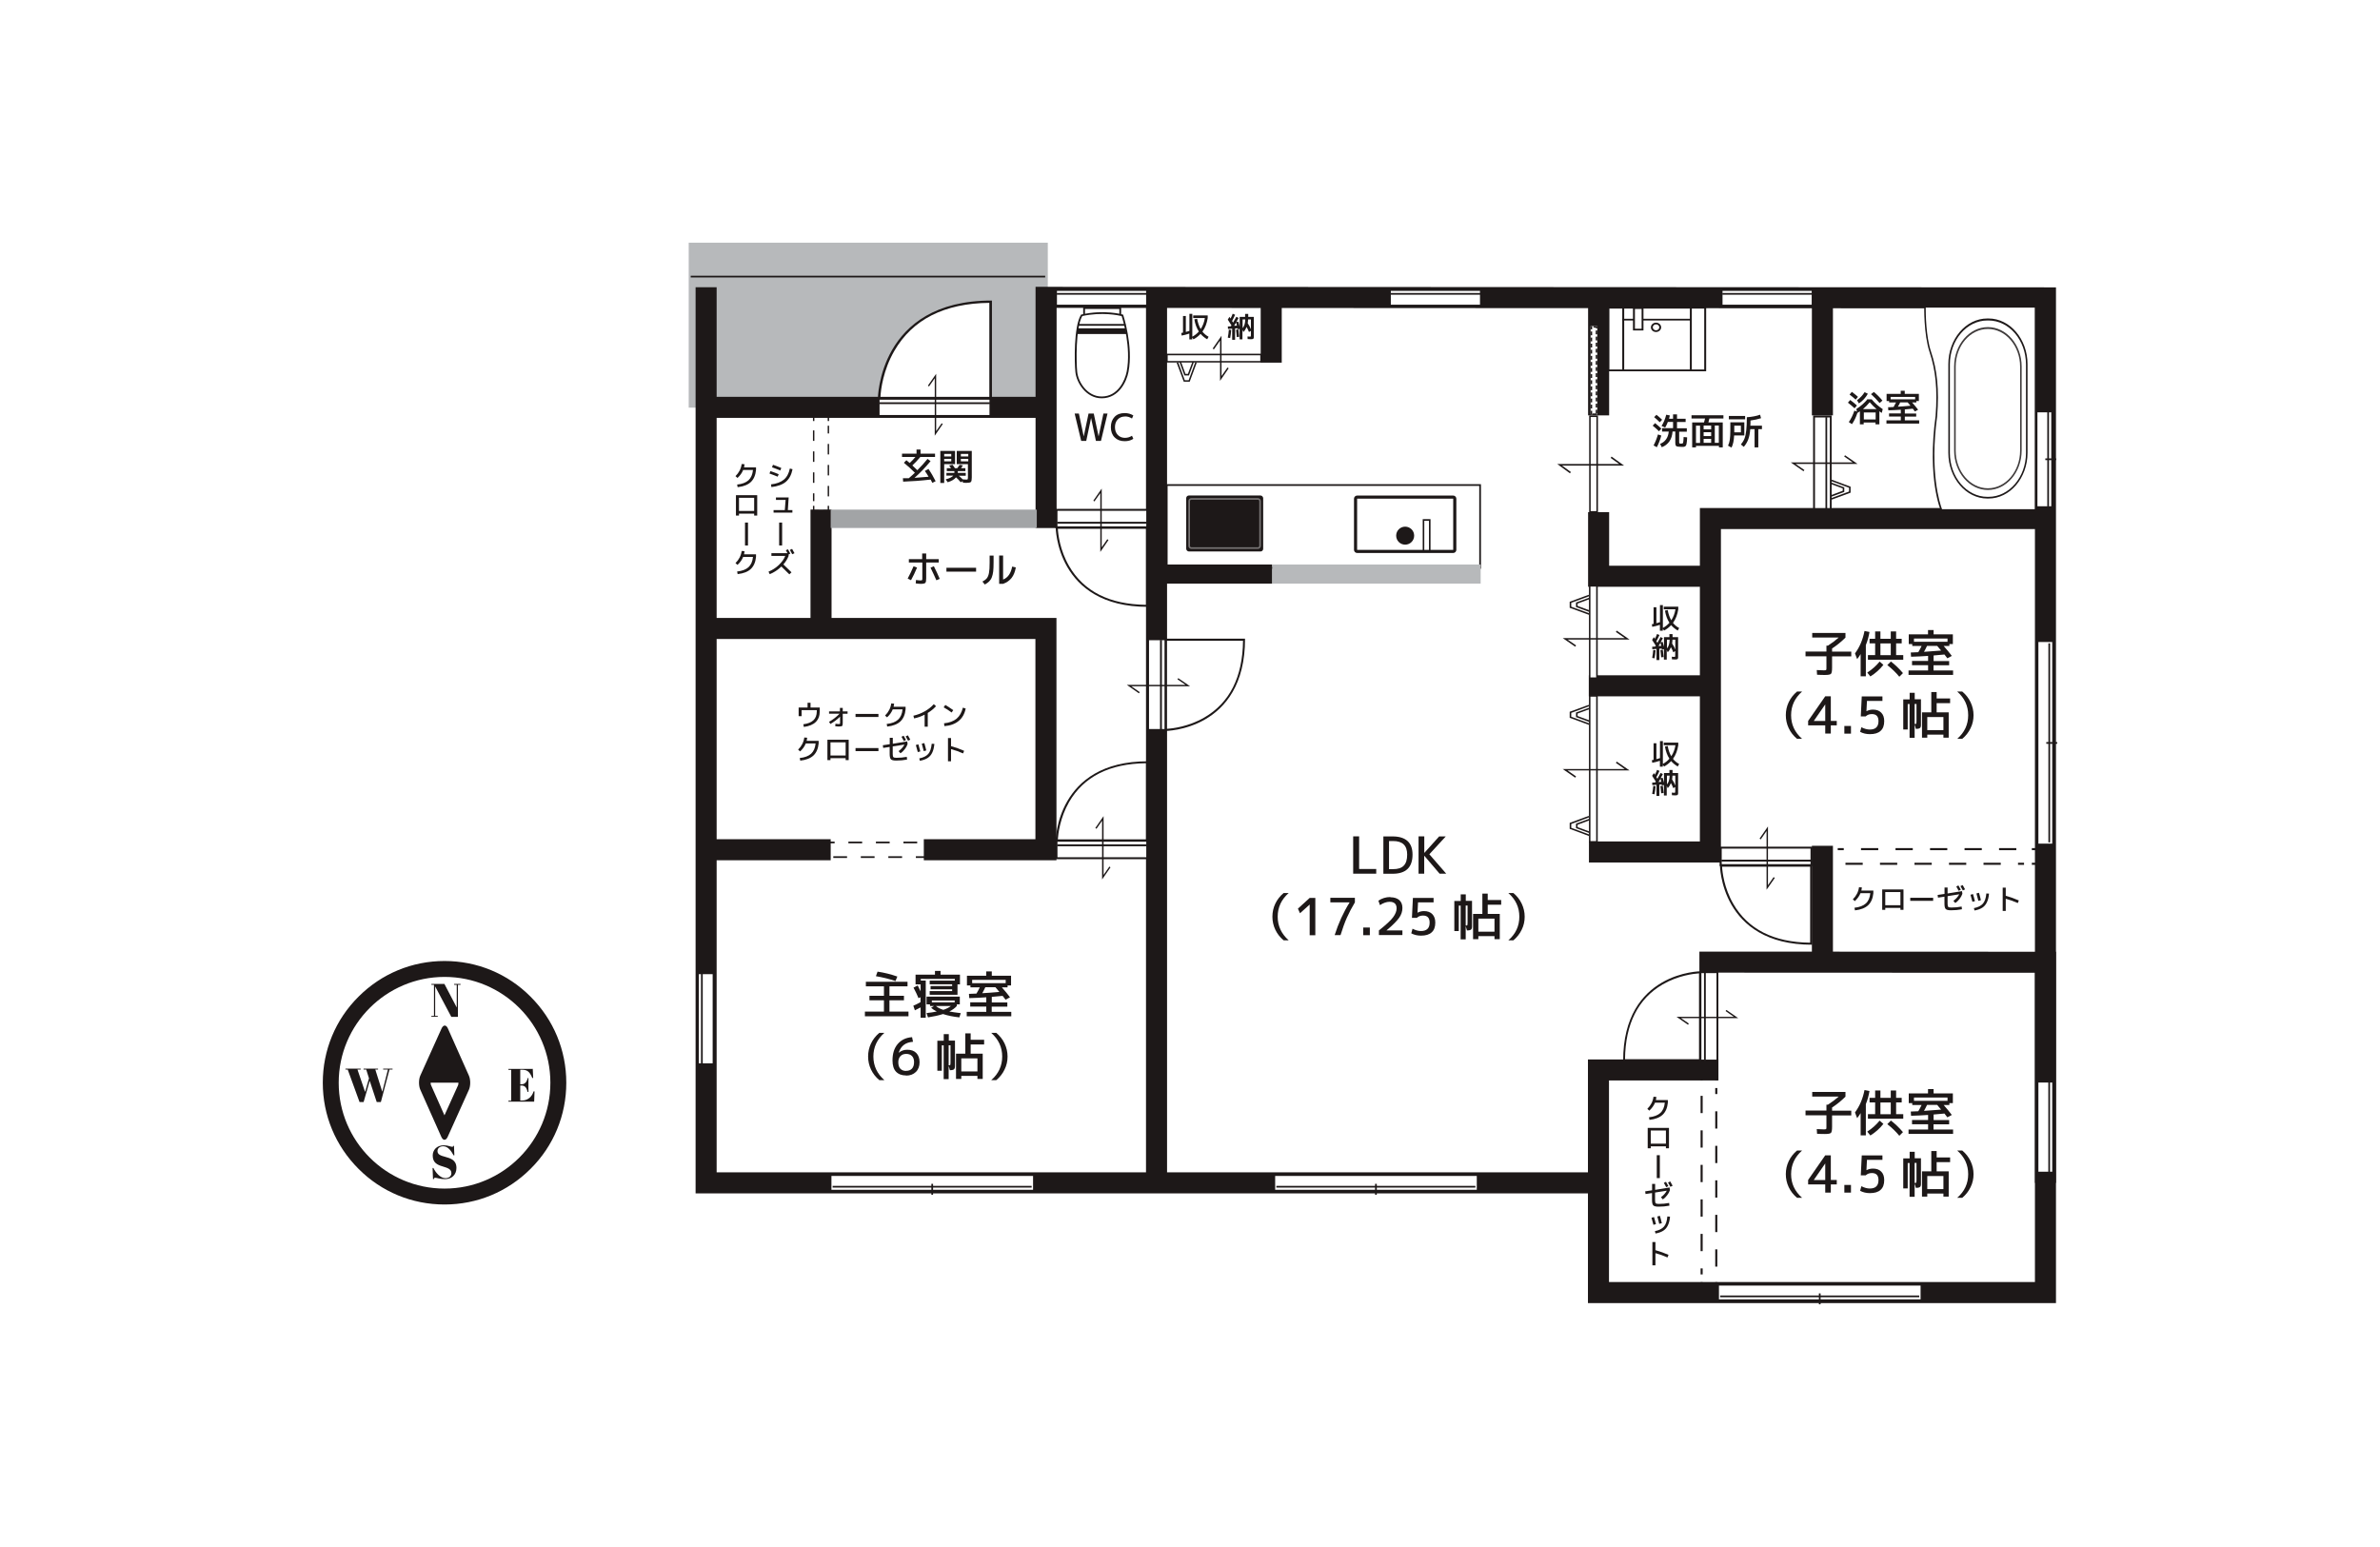 <?xml version="1.0" encoding="UTF-8"?>
<svg id="_レイヤー_2" data-name="レイヤー 2" xmlns="http://www.w3.org/2000/svg" viewBox="0 0 320 208">
  <defs>
    <style>
      .cls-1, .cls-2, .cls-3, .cls-4, .cls-5, .cls-6, .cls-7 {
        fill: none;
        stroke: #1d1818;
        stroke-miterlimit: 10;
      }

      .cls-1, .cls-6 {
        stroke-width: .28px;
      }

      .cls-2, .cls-7 {
        stroke-width: .19px;
      }

      .cls-8, .cls-9 {
        fill: #fff;
      }

      .cls-10 {
        fill: #b7b9bb;
      }

      .cls-11, .cls-12 {
        fill: #1d1818;
      }

      .cls-13 {
        fill: #a2a4a6;
      }

      .cls-12 {
        opacity: .85;
      }

      .cls-12, .cls-9 {
        isolation: isolate;
      }

      .cls-9 {
        opacity: .4;
      }

      .cls-3 {
        stroke-dasharray: 0 0 0 0 0 0 1.85 1.85;
      }

      .cls-3, .cls-5 {
        stroke-width: .23px;
      }

      .cls-4 {
        stroke-width: 2.83px;
      }

      .cls-6 {
        stroke-dasharray: 0 0 0 0 0 0 2.32 2.32;
      }

      .cls-7 {
        stroke-dasharray: 0 0 0 0 0 0 1.41 1.41;
      }
    </style>
  </defs>
  <g id="_レイヤー_1-2" data-name="レイヤー 1">
    <g>
      <rect id="_長方形_17" data-name="長方形 17" class="cls-8" width="320" height="208"/>
      <g>
        <rect class="cls-10" x="92.6" y="32.63" width="48.28" height="22.18"/>
        <polyline class="cls-4" points="275.02 159.04 275.02 40.05 140.65 39.98 140.65 71"/>
        <polyline class="cls-4" points="94.94 38.62 94.94 159.04 215.08 159.04"/>
        <polyline class="cls-4" points="228.49 129.36 275.02 129.38 275.02 173.79 214.92 173.79 214.92 143.86 231.05 143.86"/>
        <line class="cls-4" x1="94.94" y1="54.77" x2="140.22" y2="54.77"/>
        <line class="cls-4" x1="155.5" y1="39.77" x2="155.5" y2="159.67"/>
        <line class="cls-4" x1="111.69" y1="114.25" x2="94.75" y2="114.25"/>
        <polyline class="cls-4" points="94.75 84.5 140.63 84.5 140.63 114.25 124.21 114.25"/>
        <line class="cls-4" x1="110.39" y1="84.44" x2="110.39" y2="68.51"/>
        <polyline class="cls-4" points="274.48 69.72 229.97 69.72 229.97 114.55 213.64 114.55"/>
        <line class="cls-4" x1="229.97" y1="92.21" x2="213.62" y2="92.21"/>
        <polyline class="cls-4" points="229.97 77.48 214.94 77.48 214.94 68.86"/>
        <line class="cls-4" x1="214.94" y1="55.85" x2="214.94" y2="40.78"/>
        <line class="cls-4" x1="170.92" y1="48.76" x2="170.92" y2="40.78"/>
        <line class="cls-4" x1="245.03" y1="55.85" x2="245.03" y2="40.78"/>
        <line class="cls-4" x1="245.03" y1="128.79" x2="245.03" y2="113.72"/>
        <g>
          <g>
            <g>
              <rect class="cls-8" x="231.36" y="113.98" width="12.21" height="2.34"/>
              <path class="cls-11" d="m231.49,116.19v-2.09h11.94v2.09h-11.94m-.28.25h12.49v-2.6h-12.49v2.6h0Z"/>
            </g>
            <rect class="cls-11" x="231.45" y="115.59" width="12.04" height=".25"/>
            <g>
              <path class="cls-8" d="m243.52,116.39h-12.13c.06,1.22.88,10.44,12.13,10.48v-10.48Z"/>
              <path class="cls-11" d="m231.54,116.53h11.84v10.22c-4.89-.05-8.36-1.81-10.33-5.22-1.23-2.12-1.47-4.28-1.51-5m-.29-.25s.02,10.76,12.41,10.74v-10.75h-12.41Z"/>
            </g>
          </g>
          <polygon class="cls-11" points="236.58 112.75 237.71 111.12 237.71 119.02 238.47 117.93 238.63 118.04 237.52 119.63 237.52 111.73 236.74 112.86 236.58 112.75"/>
        </g>
        <g>
          <g>
            <g>
              <rect class="cls-8" x="142.05" y="113.04" width="12.21" height="2.34"/>
              <path class="cls-11" d="m142.18,113.17h11.94v2.09h-11.94v-2.09m-.28-.25v2.6h12.49v-2.6h-12.49Z"/>
            </g>
            <rect class="cls-11" x="142.14" y="113.53" width="12.04" height=".25"/>
            <g>
              <path class="cls-8" d="m154.22,112.97h-12.13c.06-1.22.88-10.44,12.13-10.48v10.48Z"/>
              <path class="cls-11" d="m142.23,112.84c.05-.73.29-2.87,1.51-5,1.97-3.41,5.45-5.17,10.33-5.22v10.23h-11.84m-.29.25h12.41v-10.74c-12.38-.03-12.41,10.74-12.41,10.74h0Z"/>
            </g>
          </g>
          <polygon class="cls-11" points="149.31 116.62 148.18 118.25 148.18 110.34 147.43 111.43 147.27 111.33 148.38 109.73 148.38 117.64 149.16 116.51 149.31 116.62"/>
        </g>
        <g>
          <g>
            <g>
              <rect class="cls-8" x="142.05" y="68.56" width="12.21" height="2.34"/>
              <path class="cls-11" d="m142.18,70.77v-2.09h11.94v2.09h-11.94m-.28.25h12.49v-2.6h-12.49v2.6h0Z"/>
            </g>
            <rect class="cls-11" x="142.14" y="70.16" width="12.04" height=".25"/>
            <g>
              <path class="cls-8" d="m154.22,70.96h-12.13c.06,1.22.88,10.44,12.13,10.48v-10.48Z"/>
              <path class="cls-11" d="m142.23,71.1h11.84v10.22c-4.89-.05-8.36-1.81-10.33-5.22-1.23-2.12-1.47-4.28-1.51-5m-.29-.25s.02,10.76,12.41,10.74v-10.75h-12.41Z"/>
            </g>
          </g>
          <polygon class="cls-11" points="147 67.32 148.13 65.69 148.13 73.59 148.88 72.5 149.04 72.61 147.94 74.21 147.94 66.3 147.15 67.42 147 67.32"/>
        </g>
        <g>
          <g>
            <g>
              <rect class="cls-8" x="154.36" y="85.95" width="2.34" height="12.21"/>
              <path class="cls-11" d="m156.58,98.02h-2.09v-11.94h2.09v11.94m.25.28v-12.49h-2.6v12.49h2.6Z"/>
            </g>
            <rect class="cls-11" x="155.97" y="86.04" width=".25" height="12.04"/>
            <g>
              <path class="cls-8" d="m156.77,86v12.13c1.22-.06,10.44-.88,10.48-12.13h-10.48Z"/>
              <path class="cls-11" d="m156.91,97.99v-11.84h10.22c-.05,4.89-1.81,8.36-5.22,10.33-2.12,1.23-4.27,1.47-5,1.51m-.25.29s10.76-.02,10.74-12.41h-10.75v12.41h0Z"/>
            </g>
          </g>
          <polygon class="cls-11" points="153.13 93.22 151.5 92.08 159.4 92.08 158.31 91.33 158.42 91.18 160.01 92.27 152.11 92.27 153.24 93.06 153.13 93.22"/>
        </g>
        <g>
          <g>
            <g>
              <rect class="cls-8" x="228.63" y="130.7" width="2.28" height="11.89"/>
              <path class="cls-11" d="m228.76,130.84h2.03v11.63h-2.03v-11.63m-.25-.27v12.16h2.53v-12.16h-2.53Z"/>
            </g>
            <rect class="cls-11" x="229.11" y="130.78" width=".24" height="11.73"/>
            <g>
              <path class="cls-8" d="m228.57,142.55v-11.81c-1.18.05-10.16.86-10.21,11.81h10.21Z"/>
              <path class="cls-11" d="m228.44,130.87v11.54h-9.95c.05-4.75,1.76-8.14,5.08-10.06,2.07-1.2,4.16-1.43,4.87-1.48m.25-.28s-10.48.02-10.45,12.08h10.46v-12.08h0Z"/>
            </g>
          </g>
          <polygon class="cls-11" points="232.12 135.79 233.71 136.89 226.01 136.89 227.07 137.62 226.96 137.78 225.41 136.71 233.11 136.71 232.01 135.94 232.12 135.79"/>
        </g>
        <g>
          <g>
            <rect class="cls-8" x="111.68" y="158.01" width="27.32" height="2.06"/>
            <path class="cls-11" d="m138.9,158.11v1.86h-27.11v-1.86h27.11m.21-.21h-27.52v2.27h27.52v-2.27h0Z"/>
          </g>
          <line class="cls-5" x1="138.71" y1="159.56" x2="111.95" y2="159.56"/>
          <line class="cls-5" x1="125.34" y1="159.17" x2="125.34" y2="160.64"/>
        </g>
        <g>
          <g>
            <rect class="cls-8" x="171.34" y="158.01" width="27.32" height="2.06"/>
            <path class="cls-11" d="m198.56,158.11v1.86h-27.11v-1.86h27.11m.21-.21h-27.52v2.27h27.52v-2.27h0Z"/>
          </g>
          <line class="cls-5" x1="198.37" y1="159.56" x2="171.61" y2="159.56"/>
          <line class="cls-5" x1="185" y1="159.17" x2="185" y2="160.64"/>
        </g>
        <g>
          <g>
            <rect class="cls-8" x="273.97" y="86.22" width="2.06" height="27.32"/>
            <path class="cls-11" d="m275.93,86.32v27.11h-1.86v-27.11h1.86m.21-.21h-2.27v27.52h2.27v-27.52h0Z"/>
          </g>
          <line class="cls-5" x1="275.53" y1="86.5" x2="275.53" y2="113.26"/>
          <line class="cls-5" x1="275.13" y1="99.89" x2="276.6" y2="99.89"/>
        </g>
        <g>
          <g>
            <rect class="cls-8" x="273.84" y="55.34" width="2.06" height="12.82"/>
            <path class="cls-11" d="m275.8,55.44v12.63h-1.86v-12.63h1.86m.21-.21h-2.27v13.03h2.27v-13.03h0Z"/>
          </g>
          <line class="cls-5" x1="275.38" y1="55.42" x2="275.38" y2="68.09"/>
          <line class="cls-5" x1="275" y1="61.75" x2="276.46" y2="61.75"/>
        </g>
        <g>
          <g>
            <rect class="cls-8" x="231.02" y="172.74" width="27.32" height="2.06"/>
            <path class="cls-11" d="m258.23,172.85v1.86h-27.11v-1.86h27.11m.21-.21h-27.52v2.27h27.52v-2.27h0Z"/>
          </g>
          <line class="cls-5" x1="258.05" y1="174.3" x2="231.28" y2="174.3"/>
          <line class="cls-5" x1="244.67" y1="173.9" x2="244.67" y2="175.37"/>
        </g>
        <g>
          <g>
            <g>
              <g>
                <rect class="cls-8" x="118.13" y="53.6" width="15.05" height="2.32"/>
                <path class="cls-11" d="m118.26,53.73h14.78v2.07h-14.78v-2.07m-.27-.25v2.58h15.33v-2.58h-15.33Z"/>
              </g>
              <rect class="cls-11" x="118.21" y="54.09" width="14.89" height=".24"/>
            </g>
            <g>
              <path class="cls-8" d="m133.18,53.51h-14.98c.07-1.49,1.1-12.9,14.98-12.96v12.96Z"/>
              <path class="cls-11" d="m118.38,53.34c.05-.9.35-3.55,1.87-6.17,2.44-4.22,6.73-6.39,12.77-6.45v12.64h-14.64m-.35.32h15.34v-13.27c-15.31-.04-15.34,13.27-15.34,13.27h0Z"/>
            </g>
          </g>
          <polygon class="cls-11" points="124.76 51.85 125.87 50.26 125.87 57.97 126.61 56.91 126.76 57.01 125.68 58.58 125.68 50.86 124.91 51.96 124.76 51.85"/>
        </g>
        <g>
          <g>
            <rect class="cls-8" x="93.85" y="130.87" width="2.06" height="12.19"/>
            <path class="cls-11" d="m95.82,130.98v11.99h-1.86v-11.99h1.86m.21-.21h-2.27v12.39h2.27v-12.39h0Z"/>
          </g>
          <line class="cls-5" x1="94.37" y1="143" x2="94.37" y2="130.94"/>
        </g>
        <g>
          <g>
            <rect class="cls-8" x="273.97" y="145.45" width="2.06" height="12.19"/>
            <path class="cls-11" d="m275.93,145.55v11.99h-1.86v-11.99h1.86m.21-.21h-2.27v12.39h2.27v-12.39h0Z"/>
          </g>
          <line class="cls-5" x1="275.52" y1="145.53" x2="275.52" y2="157.58"/>
        </g>
        <g>
          <g>
            <rect class="cls-8" x="231.5" y="39" width="12.19" height="2.06"/>
            <path class="cls-11" d="m243.59,39.11v1.86h-11.99v-1.86h11.99m.21-.21h-12.39v2.27h12.39v-2.27h0Z"/>
          </g>
          <line class="cls-5" x1="231.57" y1="39.51" x2="243.62" y2="39.51"/>
        </g>
        <g>
          <g>
            <rect class="cls-8" x="186.91" y="39" width="12.19" height="2.06"/>
            <path class="cls-11" d="m198.99,39.11v1.86h-11.99v-1.86h11.99m.21-.21h-12.39v2.27h12.39v-2.27h0Z"/>
          </g>
          <line class="cls-5" x1="186.98" y1="39.51" x2="199.04" y2="39.51"/>
        </g>
        <g>
          <g>
            <rect class="cls-8" x="142.01" y="39" width="12.2" height="2.06"/>
            <path class="cls-11" d="m154.1,39.11v1.86h-11.99v-1.86h11.99m.21-.21h-12.39v2.27h12.39v-2.27h0Z"/>
          </g>
          <line class="cls-5" x1="142.09" y1="39.51" x2="154.14" y2="39.51"/>
        </g>
        <g>
          <g>
            <polygon class="cls-11" points="245.42 67.08 245.35 66.88 247.76 65.99 247.76 65.67 245.32 64.77 245.4 64.58 247.97 65.53 247.97 66.14 245.42 67.08"/>
            <polygon class="cls-11" points="246.27 67.18 246.2 66.98 248.61 66.09 248.61 65.58 246.17 64.67 246.24 64.48 248.82 65.44 248.82 66.24 246.27 67.18"/>
          </g>
          <g>
            <rect class="cls-8" x="243.9" y="55.99" width="2.25" height="12.46"/>
            <path class="cls-11" d="m246.03,68.31h-2v-12.18h2v12.18m.24.28v-12.73h-2.49v12.73h2.49Z"/>
          </g>
          <rect class="cls-11" x="245.44" y="56.08" width=".23" height="12.28"/>
          <polygon class="cls-11" points="242.49 63.36 240.77 62.17 249.1 62.17 247.96 61.38 248.07 61.21 249.76 62.38 241.42 62.38 242.61 63.2 242.49 63.36"/>
        </g>
        <g>
          <g>
            <polygon class="cls-11" points="214.45 80.07 214.52 80.26 212.11 81.15 212.11 81.47 214.54 82.37 214.47 82.57 211.9 81.62 211.9 81.01 214.45 80.07"/>
            <polygon class="cls-11" points="213.6 79.97 213.67 80.16 211.26 81.05 211.26 81.57 213.7 82.47 213.63 82.66 211.05 81.72 211.05 80.91 213.6 79.97"/>
          </g>
          <g>
            <rect class="cls-8" x="213.73" y="78.76" width=".98" height="12.41"/>
            <path class="cls-11" d="m214.61,78.87v12.21h-.77v-12.21h.77m.21-.21h-1.18v12.62h1.18v-12.62h0Z"/>
          </g>
          <polygon class="cls-11" points="217.38 84.79 219.1 85.99 210.76 85.99 211.91 86.78 211.79 86.95 210.11 85.79 218.45 85.79 217.26 84.97 217.38 84.79"/>
        </g>
        <g>
          <g>
            <polygon class="cls-11" points="158.31 47.93 158.51 47.86 159.39 50.27 159.72 50.27 160.63 47.83 160.81 47.9 159.86 50.48 159.25 50.48 158.31 47.93"/>
            <polygon class="cls-11" points="158.21 48.78 158.41 48.7 159.3 51.12 159.82 51.12 160.72 48.68 160.91 48.75 159.96 51.32 159.16 51.32 158.21 48.78"/>
          </g>
          <g>
            <rect class="cls-8" x="156.9" y="47.67" width="12.65" height=".98"/>
            <path class="cls-11" d="m169.45,47.77v.77h-12.45v-.77h12.45m.21-.21h-12.86v1.18h12.86v-1.18h0Z"/>
          </g>
          <polygon class="cls-11" points="163.05 46.86 164.24 45.14 164.24 50.56 165.04 49.41 165.2 49.52 164.04 51.21 164.04 45.79 163.21 46.98 163.05 46.86"/>
        </g>
        <g>
          <g>
            <polygon class="cls-11" points="214.45 94.87 214.52 95.05 212.11 95.94 212.11 96.27 214.54 97.17 214.47 97.37 211.9 96.41 211.9 95.8 214.45 94.87"/>
            <polygon class="cls-11" points="213.6 94.77 213.67 94.95 211.26 95.85 211.26 96.37 213.7 97.27 213.63 97.46 211.05 96.51 211.05 95.7 213.6 94.77"/>
          </g>
          <g>
            <polygon class="cls-11" points="214.45 109.8 214.52 109.99 212.11 110.89 212.11 111.21 214.54 112.11 214.47 112.3 211.9 111.35 211.9 110.74 214.45 109.8"/>
            <polygon class="cls-11" points="213.6 109.7 213.67 109.89 211.26 110.79 211.26 111.3 213.7 112.21 213.63 112.4 211.05 111.44 211.05 110.64 213.6 109.7"/>
          </g>
          <g>
            <rect class="cls-8" x="213.73" y="93.56" width=".98" height="19.62"/>
            <path class="cls-11" d="m214.61,93.67v19.42h-.77v-19.42h.77m.21-.21h-1.18v19.83h1.18v-19.83h0Z"/>
          </g>
          <polygon class="cls-11" points="217.38 102.4 219.1 103.59 210.76 103.59 211.91 104.39 211.79 104.56 210.11 103.4 218.45 103.4 217.26 102.57 217.38 102.4"/>
        </g>
        <g>
          <g>
            <rect class="cls-8" x="213.76" y="55.97" width=".98" height="12.86"/>
            <path class="cls-11" d="m214.64,56.07v12.65h-.77v-12.65h.77m.21-.21h-1.18v13.06h1.18v-13.06h0Z"/>
          </g>
          <polygon class="cls-11" points="211.09 63.64 209.38 62.39 217.71 62.39 216.56 61.57 216.68 61.39 218.36 62.6 210.02 62.6 211.21 63.46 211.09 63.64"/>
          <g>
            <rect class="cls-8" x="213.86" y="43.84" width=".9" height="11.88"/>
            <path class="cls-11" d="m214.07,43.84h-.21v.21h0v.23h.21v-.42h0Zm0,.73h-.21v.51h.21v-.51h0Zm0,.82h-.21v.51h.21v-.51h0Zm0,.82h-.21v.51h.21v-.51h0Zm0,.82h-.21v.51h.21v-.51h0Zm0,.82h-.21v.51h.21v-.51h0Zm0,.82h-.21v.51h.21v-.51h0Zm0,.82h-.21v.51h.21v-.51h0Zm0,.82h-.21v.51h.21v-.51h0Zm0,.82h-.21v.51h.21v-.51h0Zm0,.82h-.21v.51h.21v-.51h0Zm0,.82h-.21v.51h.21v-.51h0Zm0,.82h-.21v.51h.21v-.51h0Zm0,.82h-.21v.51h.21v-.51h0Zm0,.82h-.21v.51h.21v-.51h0Zm.69-.13h-.21v.49h-.43v.21h.51v-.18h.13v-.51h0Zm0-.82h-.21v.51h.21v-.51h0Zm0-.82h-.21v.51h.21v-.51h0Zm0-.82h-.21v.51h.21v-.51h0Zm0-.82h-.21v.51h.21v-.51h0Zm0-.82h-.21v.51h.21v-.51h0Zm0-.82h-.21v.51h.21v-.51h0Zm0-.82h-.21v.51h.21v-.51h0Zm0-.82h-.21v.51h.21v-.51h0Zm0-.82h-.21v.51h.21v-.51h0Zm0-.82h-.21v.51h.21v-.51h0Zm0-.82h-.21v.51h.21v-.51h0Zm0-.82h-.21v.51h.21v-.51h0Zm0-.82h-.21v.51h.21v-.51h0Zm0-.6h-.51v.21h.31v.09h.21v-.3h0Z"/>
          </g>
        </g>
        <rect class="cls-13" x="111.69" y="68.52" width="27.71" height="2.47"/>
        <g>
          <g>
            <rect class="cls-11" x="159.49" y="66.62" width="10.35" height="7.53" rx=".36" ry=".36"/>
            <path class="cls-9" d="m169.13,67.19c.1,0,.18.08.18.18v6.03c0,.1-.08.18-.18.18h-8.95c-.1,0-.18-.08-.18-.18v-6.03c0-.1.08-.18.18-.18h8.95m0-.22h-8.95c-.22,0-.4.18-.4.4v6.03c0,.22.18.4.4.4h8.95c.22,0,.4-.18.4-.4v-6.03c0-.22-.18-.4-.4-.4h0Z"/>
          </g>
          <path class="cls-11" d="m199.12,65.1v11.37h-42.35v-11.37h42.35Zm-.23,11.12v-10.89h-41.9v10.89h41.9Z"/>
          <rect class="cls-11" x="156.76" y="75.9" width="14.31" height="2.57"/>
          <rect class="cls-10" x="171.05" y="75.9" width="28.03" height="2.57"/>
          <g>
            <g>
              <path class="cls-11" d="m195.39,67.05v6.88h-12.92v-6.88h12.92m0-.42h-12.92c-.23,0-.42.19-.42.42v6.88c0,.23.19.42.42.42h12.92c.23,0,.42-.19.42-.42v-6.88c0-.23-.19-.42-.42-.42h0Z"/>
              <path class="cls-11" d="m190.14,72.02c0,.67-.54,1.21-1.21,1.21s-1.21-.54-1.21-1.21.54-1.21,1.21-1.21,1.21.54,1.21,1.21Z"/>
            </g>
            <polygon class="cls-11" points="191.29 69.8 191.29 74.02 191.5 74.02 191.5 70.02 192.13 70.02 192.13 74.1 192.34 74.1 192.34 69.8 191.29 69.8"/>
          </g>
        </g>
        <line class="cls-5" x1="140.53" y1="37.19" x2="92.87" y2="37.19"/>
        <g>
          <g>
            <rect class="cls-8" x="145.77" y="41.41" width="4.86" height="1.04"/>
            <path class="cls-11" d="m150.74,42.58h-5.1v-1.29h5.1v1.29Zm-4.86-.24h4.62v-.8h-4.62v.8Z"/>
          </g>
          <g>
            <g>
              <path class="cls-8" d="m150.91,42.4s-2.47-.69-5.49,0c-.96,1.55-.85,6.35-.72,7.58.12,1.37,1.37,3.51,3.48,3.46,2.12-.03,3.16-2.06,3.43-3.46.67-3.48-.69-7.58-.69-7.58h0Z"/>
              <path class="cls-11" d="m148.11,53.55c-2.07,0-3.39-2.09-3.52-3.56-.13-1.22-.24-6.06.74-7.65l.03-.05h.05c3.02-.7,5.52-.02,5.54,0l.06.02.02.06s1.37,4.17.7,7.63c-.25,1.3-1.28,3.52-3.55,3.55h-.08,0Zm-2.6-11.04c-.91,1.56-.79,6.31-.68,7.45.12,1.39,1.35,3.35,3.28,3.35h.07c2.11-.03,3.07-2.12,3.31-3.36.61-3.18-.5-6.93-.68-7.45-.4-.1-2.65-.59-5.32,0h0Z"/>
            </g>
            <rect class="cls-11" x="144.89" y="43.56" width="6.43" height=".24"/>
            <polygon class="cls-11" points="144.89 44.14 151.32 44.14 151.46 44.91 144.78 44.91 144.89 44.14"/>
          </g>
        </g>
        <g>
          <g>
            <path class="cls-8" d="m258.83,41.24c0,.66,0,3.92.72,6.08.84,2.51,1.08,5.08.82,8.61-1.08,7.87.46,12.1.68,12.65h12.64v-27.34h-14.87Z"/>
            <path class="cls-11" d="m273.59,68.46h-12.48c-.29-.77-1.68-4.95-.65-12.51.27-3.56.02-6.16-.83-8.68-.68-2.02-.71-5.05-.71-5.91h14.66v27.1m.21.23v-27.58h-15.07s-.09,3.81.72,6.24,1.08,4.97.81,8.56c-1.17,8.56.72,12.79.72,12.79h12.82Z"/>
          </g>
          <g>
            <path class="cls-8" d="m267.2,42.96c-2.83,0-5.15,2.7-5.15,6.02v11.91c0,3.32,2.3,6.02,5.15,6.02h.15c2.83,0,5.15-2.7,5.15-6.02v-11.91c0-3.32-2.3-6.02-5.15-6.02h-.15Z"/>
            <path class="cls-11" d="m267.36,66.8h-.15c-2.78,0-5.04-2.65-5.04-5.9v-11.91c0-3.26,2.26-5.9,5.04-5.9h.15c2.78,0,5.04,2.65,5.04,5.9v11.91c0,3.26-2.26,5.9-5.04,5.9m0,.23c2.89,0,5.25-2.76,5.25-6.15v-11.91c0-3.38-2.36-6.15-5.25-6.15h-.15c-2.89,0-5.25,2.76-5.25,6.15v11.91c0,3.38,2.36,6.15,5.25,6.15h.15Z"/>
          </g>
          <path class="cls-12" d="m267.28,65.65c-2.38,0-4.33-2.28-4.33-5.07v-11.28c0-2.8,1.94-5.07,4.33-5.07s4.33,2.28,4.33,5.07v11.28c0,2.8-1.94,5.07-4.33,5.07m0,.23c2.49,0,4.54-2.38,4.54-5.31v-11.28c0-2.92-2.04-5.31-4.54-5.31h0c-2.49,0-4.54,2.38-4.54,5.31v11.28c0,2.92,2.04,5.31,4.54,5.31h0Z"/>
        </g>
        <g>
          <g>
            <rect class="cls-8" x="216.26" y="41.38" width="13.01" height="8.42"/>
            <path class="cls-11" d="m229.14,41.49v8.19h-12.75v-8.19h12.75m.26-.23h-13.27v8.66h13.27v-8.66h0Z"/>
          </g>
          <rect class="cls-11" x="218.12" y="41.36" width=".26" height="8.4"/>
          <rect class="cls-11" x="227.21" y="41.36" width=".26" height="8.4"/>
          <rect class="cls-11" x="218.14" y="42.86" width="9.2" height=".23"/>
          <g>
            <rect class="cls-8" x="219.68" y="41.41" width="1.15" height="2.9"/>
            <path class="cls-11" d="m220.97,44.43h-1.41v-3.13h1.41v3.13Zm-1.15-.23h.9v-2.66h-.9v2.66Z"/>
          </g>
          <g>
            <path class="cls-8" d="m223.23,44.01c0,.28-.25.51-.57.51s-.57-.23-.57-.51.25-.51.57-.51.57.23.57.51Z"/>
            <path class="cls-11" d="m222.66,44.64c-.39,0-.69-.28-.69-.63s.32-.63.69-.63.69.28.69.63-.32.63-.69.63Zm0-1.03c-.24,0-.44.18-.44.4s.2.4.44.4.44-.18.44-.4-.2-.4-.44-.4Z"/>
          </g>
        </g>
        <g>
          <path class="cls-11" d="m221.78,150.58l-.07-.36c.68-.07,1.19-.27,1.53-.58s.54-.77.6-1.38h-1.32c-.15.38-.41.74-.76,1.07l-.27-.24c.47-.47.75-1.01.83-1.63l.39.03c-.02.15-.04.3-.07.42h1.61v.35c-.07.71-.31,1.25-.7,1.62-.4.37-.98.6-1.76.69h0Z"/>
          <path class="cls-11" d="m221.53,151.65h2.87v2.74h-.41v-.26h-2.04v.26h-.41v-2.74h0Zm2.46,2.12v-1.77h-2.04v1.77h2.04Z"/>
          <path class="cls-11" d="m223.17,158.4h-.41v-3.08h.41v3.08Z"/>
          <path class="cls-11" d="m224.44,162.11c-.47.09-.94.13-1.43.13-.37,0-.6-.05-.72-.17-.12-.12-.17-.36-.17-.73v-.93l-.87.13-.05-.36.93-.14v-.86h.41v.8l1.94-.32.05.36c-.08.24-.21.48-.38.69-.17.23-.36.41-.58.55l-.25-.29c.35-.25.61-.55.79-.88l-1.58.25v1.02c0,.22.03.36.09.42s.2.09.41.09c.48,0,.94-.04,1.39-.13l.04.36h-.02Zm-.73-3.07l.29-.14c.11.19.22.38.32.58l-.29.14c-.09-.18-.2-.37-.32-.58Zm.56-.05l.3-.14c.13.21.23.41.32.58l-.3.14c-.08-.14-.19-.34-.32-.58h0Z"/>
          <path class="cls-11" d="m222.05,163.73l.34-.09c.09.29.17.61.26.95l-.34.09c-.08-.32-.17-.63-.26-.94h0Zm2.12-.17l.37.02c-.04.49-.14.87-.29,1.18s-.35.54-.61.71c-.26.17-.61.3-1.05.38l-.08-.32c.56-.11.95-.31,1.21-.6s.41-.75.46-1.36Zm-1.33,0l.34-.09c.09.31.18.63.26.99l-.35.09c-.06-.24-.14-.58-.26-.98h0Z"/>
          <path class="cls-11" d="m222.17,167h.41v1.09c.61.17,1.2.38,1.76.63l-.14.35c-.53-.24-1.07-.43-1.62-.58v1.64h-.41v-3.11h0Z"/>
        </g>
        <g>
          <path class="cls-11" d="m249.41,122.41l-.07-.36c.67-.07,1.19-.27,1.53-.58s.54-.77.6-1.38h-1.32c-.15.38-.41.74-.76,1.07l-.27-.24c.47-.47.75-1.01.83-1.63l.39.03c-.02.15-.04.3-.07.42h1.61v.35c-.07.71-.31,1.25-.7,1.62-.4.37-.98.6-1.76.69h0Z"/>
          <path class="cls-11" d="m253.06,119.59h2.87v2.74h-.41v-.26h-2.04v.26h-.41v-2.74h0Zm2.46,2.12v-1.77h-2.04v1.77h2.04Z"/>
          <path class="cls-11" d="m256.84,121.12v-.41h3.08v.41h-3.08Z"/>
          <path class="cls-11" d="m263.76,122.26c-.47.09-.94.13-1.43.13-.37,0-.6-.05-.72-.17-.12-.12-.17-.36-.17-.73v-.93l-.87.13-.05-.36.93-.14v-.86h.41v.8l1.94-.32.05.36c-.08.24-.21.48-.38.69-.17.22-.36.41-.58.55l-.25-.29c.35-.25.61-.55.79-.88l-1.57.25v1.02c0,.23.03.36.09.42s.2.09.41.09c.48,0,.94-.04,1.39-.13l.04.36h-.02Zm-.73-3.07l.29-.14c.11.19.22.38.32.58l-.29.14c-.09-.18-.2-.37-.32-.58Zm.56-.05l.3-.14c.13.21.22.41.32.58l-.3.14c-.08-.14-.19-.34-.32-.58h0Z"/>
          <path class="cls-11" d="m264.94,120.3l.34-.09c.09.29.17.61.26.95l-.34.09c-.08-.32-.17-.63-.26-.94h0Zm2.12-.17l.37.02c-.04.49-.14.87-.29,1.18s-.35.54-.61.71c-.26.17-.61.3-1.05.38l-.08-.32c.56-.11.95-.31,1.21-.6.25-.29.41-.75.46-1.36Zm-1.33,0l.35-.09c.09.31.18.63.26.99l-.34.09c-.06-.24-.15-.57-.26-.98h0Z"/>
          <path class="cls-11" d="m269.27,119.35h.41v1.09c.61.17,1.2.38,1.76.63l-.14.35c-.53-.24-1.07-.43-1.62-.58v1.64h-.41v-3.11h0Z"/>
        </g>
        <g>
          <path class="cls-11" d="m107.78,95.48v.81h-.4v-1.16h1.2v-.64h.4v.64h1.24v.49c0,1.23-.71,1.93-2.14,2.12l-.07-.36c.62-.08,1.07-.26,1.37-.55.29-.28.44-.68.44-1.18v-.17h-2.04Z"/>
          <path class="cls-11" d="m111.45,95.65h1.48v-.47h.38v.47h.65v.32h-.65v1.22c0,.23-.03.36-.08.41s-.19.08-.41.08c-.14,0-.32,0-.52-.04l.03-.33c.18.03.33.04.46.04.07,0,.11,0,.13-.03s.03-.06.03-.13v-.83c-.41.4-.85.72-1.3.98l-.18-.29c.5-.28.97-.64,1.41-1.09h-1.41v-.32h0Z"/>
          <path class="cls-11" d="m115.03,96.4v-.41h3.08v.41h-3.08Z"/>
          <path class="cls-11" d="m119.29,97.7l-.07-.36c.68-.07,1.19-.27,1.53-.58.34-.32.54-.77.6-1.38h-1.32c-.15.38-.4.74-.76,1.07l-.27-.24c.47-.47.75-1.01.83-1.63l.39.03c-.02.15-.04.3-.07.42h1.61v.35c-.07.71-.31,1.25-.7,1.62-.4.37-.98.6-1.76.69h0Z"/>
          <path class="cls-11" d="m122.81,96.23c.53-.12,1.03-.31,1.51-.58.48-.27.89-.59,1.23-.97l.3.27c-.31.34-.68.65-1.11.91v1.85h-.42v-1.62c-.45.23-.93.41-1.42.5l-.09-.37h0Z"/>
          <path class="cls-11" d="m126.88,95.1l.22-.32c.35.21.7.44,1.07.7l-.22.32c-.34-.25-.69-.49-1.06-.69h0Zm.05,2.15c.71-.07,1.27-.28,1.69-.62.41-.35.69-.85.84-1.48l.38.11c-.14.72-.46,1.28-.94,1.67-.48.4-1.12.64-1.92.7l-.05-.38h0Z"/>
          <path class="cls-11" d="m107.6,102.28l-.07-.36c.68-.07,1.19-.27,1.53-.58.34-.32.54-.77.6-1.38h-1.32c-.15.38-.4.74-.76,1.07l-.27-.24c.47-.47.75-1.01.83-1.63l.39.03c-.02.15-.04.3-.07.42h1.61v.35c-.07.71-.31,1.25-.7,1.62-.4.37-.98.6-1.76.69h0Z"/>
          <path class="cls-11" d="m111.24,99.46h2.87v2.74h-.41v-.26h-2.04v.26h-.41v-2.74h0Zm2.46,2.12v-1.77h-2.04v1.77h2.04Z"/>
          <path class="cls-11" d="m115.03,100.99v-.41h3.08v.41h-3.08Z"/>
          <path class="cls-11" d="m121.94,102.13c-.47.09-.95.13-1.43.13-.37,0-.6-.05-.72-.17s-.17-.36-.17-.73v-.93l-.87.13-.05-.36.93-.14v-.86h.41v.8l1.94-.32.05.36c-.08.24-.21.48-.38.69-.17.22-.36.41-.58.55l-.25-.29c.35-.25.61-.55.79-.88l-1.58.25v1.02c0,.23.03.36.09.42s.2.09.4.09c.48,0,.95-.04,1.4-.13l.04.36h-.02Zm-.73-3.07l.29-.14c.11.19.22.38.32.58l-.29.14c-.09-.18-.2-.37-.32-.58Zm.56-.05l.3-.14c.13.21.23.41.32.58l-.3.14c-.08-.14-.19-.34-.32-.58h0Z"/>
          <path class="cls-11" d="m123.14,100.17l.34-.09c.09.29.17.61.26.95l-.34.09c-.08-.32-.17-.63-.26-.94h0Zm2.12-.17l.37.02c-.05.49-.14.87-.29,1.18s-.35.54-.61.71-.61.3-1.05.38l-.08-.32c.56-.11.95-.31,1.21-.6.25-.29.4-.75.46-1.36Zm-1.33,0l.35-.09c.09.31.18.63.26.99l-.34.09c-.06-.24-.15-.57-.26-.98h0Z"/>
          <path class="cls-11" d="m127.46,99.23h.41v1.09c.61.17,1.2.38,1.76.63l-.14.35c-.53-.24-1.07-.43-1.62-.58v1.64h-.41v-3.11h0Z"/>
        </g>
        <g>
          <path class="cls-11" d="m103.59,63.34c.4.13.77.28,1.11.42l-.14.33c-.33-.14-.7-.28-1.1-.42l.13-.33h0Zm2.6-.35l.37.1c-.15.75-.45,1.31-.9,1.69s-1.1.61-1.94.71l-.06-.36c.76-.09,1.33-.31,1.73-.64.4-.33.67-.83.81-1.5h0Zm-2.26-.5c.37.13.75.27,1.12.43l-.14.34c-.34-.14-.71-.29-1.11-.43l.13-.34Z"/>
          <path class="cls-11" d="m104,68.58h1.52s0-.14.03-.37.03-.44.05-.66c.02-.22.03-.32.03-.33h-1.3v-.34h1.71l-.11,1.7h.61v.34h-2.53v-.34h0Z"/>
          <path class="cls-11" d="m105.16,73.34h-.4v-3.08h.4v3.08Z"/>
          <path class="cls-11" d="m105.65,73.99l.29-.14c.11.19.22.38.32.58l-.23.12v.2c-.15.4-.39.78-.7,1.14.4.38.77.74,1.09,1.06l-.29.27c-.37-.38-.73-.73-1.07-1.05-.48.46-.99.8-1.57,1.03l-.16-.34c.51-.21.97-.5,1.39-.9.41-.4.7-.79.86-1.22h-1.86v-.36h2.16c-.09-.17-.16-.3-.21-.38h-.02Zm.55-.05l.3-.14c.13.21.22.4.32.58l-.3.14c-.08-.14-.19-.34-.32-.58Z"/>
          <path class="cls-11" d="m99.18,65.51l-.07-.36c.68-.07,1.19-.27,1.53-.58.34-.32.54-.77.6-1.38h-1.32c-.15.38-.4.74-.76,1.07l-.27-.24c.47-.47.75-1.01.83-1.63l.39.03c-.02.15-.04.3-.07.42h1.61v.35c-.07.71-.31,1.25-.7,1.62s-.98.6-1.76.69h0Z"/>
          <path class="cls-11" d="m98.94,66.58h2.87v2.74h-.41v-.26h-2.04v.26h-.41v-2.74h0Zm2.46,2.12v-1.77h-2.04v1.77h2.04Z"/>
          <path class="cls-11" d="m100.57,73.34h-.4v-3.08h.4v3.08Z"/>
          <path class="cls-11" d="m99.18,77.2l-.07-.36c.68-.07,1.19-.27,1.53-.58.34-.32.54-.77.6-1.38h-1.32c-.15.38-.4.74-.76,1.07l-.27-.24c.47-.47.75-1.01.83-1.63l.39.03c-.02.15-.04.3-.07.42h1.61v.35c-.07.71-.31,1.25-.7,1.62s-.98.6-1.76.69h0Z"/>
        </g>
        <g>
          <path class="cls-11" d="m123.3,76.32c-.26.62-.53,1.18-.81,1.69l-.45-.22c.26-.49.53-1.03.79-1.65l.47.17h0Zm-1.12-1.14h1.81v-.76h.54v.76h1.69v.45h-1.69v2.14c0,.32-.04.52-.12.6-.08.08-.28.13-.58.13-.21,0-.44-.02-.71-.06l.04-.46c.27.04.48.06.61.06.11,0,.17-.02.2-.04.03-.03.04-.1.04-.23v-2.14h-1.81v-.45h0Zm2.93,1.15l.45-.2c.28.56.55,1.12.79,1.7l-.45.19c-.23-.52-.49-1.09-.79-1.7h0Z"/>
          <path class="cls-11" d="m127.25,76.86v-.52h3.99v.52h-3.99Z"/>
          <path class="cls-11" d="m133.07,74.7h.52v.94c0,.49-.02.88-.05,1.19-.04.31-.1.57-.19.8-.09.23-.22.41-.36.55-.14.14-.34.28-.58.41l-.32-.4c.28-.14.48-.3.6-.45s.22-.39.28-.7.09-.77.09-1.39v-.94h0Zm3.02,1.48l.49.11c-.1.59-.29,1.06-.57,1.42-.28.35-.66.62-1.14.79h-.53v-3.81h.53v3.23c.64-.24,1.05-.83,1.22-1.75h0Z"/>
        </g>
        <g>
          <path class="cls-11" d="m124.82,63.03c.38.55.7,1.11.98,1.67l-.45.22c-.06-.13-.14-.29-.22-.44-1.31.15-2.55.24-3.7.28l-.03-.46c.06,0,.14,0,.25,0,.11,0,.21,0,.29,0,.09,0,.17,0,.25,0,.32-.27.58-.51.82-.74-.47-.47-.96-.92-1.48-1.34l.34-.34c.11.08.25.21.44.37.28-.25.53-.52.77-.81h-1.8v-.44h1.95v-.56h.54v.56h1.95v.44h-1.98c-.35.42-.7.8-1.07,1.14.15.13.37.35.67.64.51-.51.97-1.02,1.37-1.52l.41.3c-.68.83-1.4,1.58-2.16,2.25.67-.05,1.3-.1,1.89-.15-.17-.29-.33-.55-.5-.78l.44-.24h0Z"/>
          <path class="cls-11" d="m126.43,60.63h1.98v1.77h-1.46v2.54h-.52v-4.31h0Zm.52.74h.95v-.34h-.95v.34Zm0,.33v.33h.95v-.33h-.95Zm.3,2.27v-.39h1.07v-.24h-1.02v-.39h.57c-.07-.11-.15-.22-.25-.36l.45-.1c.09.11.2.26.32.46h.32c.14-.18.25-.33.32-.45l.44.07c-.08.13-.16.26-.25.38h.58v.39h-1.02v.24h1.07v.39h-.93c.19.15.36.32.52.48.25.02.4.03.43.03.13,0,.21,0,.23-.04s.04-.1.04-.23v-1.81h-1.5v-1.77h2.02v3.57c0,.32-.04.52-.12.6s-.27.12-.59.12c-.11,0-.28,0-.5-.03v-.19l-.28.14c-.22-.27-.43-.49-.63-.66-.22.28-.6.5-1.12.66l-.27-.39c.54-.14.88-.32,1.02-.5h-.96.02Zm2.94-2.6v-.34h-1v.34h1Zm0,.33h-1v.33h1v-.33Z"/>
        </g>
        <g>
          <path class="cls-11" d="m145.06,55.6l.65,3.08h0l.65-3.08h.7l.65,3.08h0l.65-3.08h.55l-.88,3.68h-.68l-.65-3.08h0l-.65,3.08h-.68l-.88-3.68h.58Z"/>
          <path class="cls-11" d="m151.26,56c-.4,0-.73.13-.98.4-.25.26-.37.61-.37,1.04s.13.78.38,1.04.58.39.97.39c.32,0,.64-.09.94-.28l.18.41c-.33.22-.72.32-1.16.32-.56,0-1.01-.17-1.35-.51s-.51-.8-.51-1.38.17-1.03.5-1.38.79-.51,1.36-.51c.44,0,.83.11,1.16.32l-.18.41c-.3-.19-.6-.28-.94-.28h0Z"/>
        </g>
        <g>
          <path class="cls-11" d="m249.36,54.9c-.28-.26-.58-.51-.9-.76l.31-.36c.34.25.64.5.9.74l-.31.37h0Zm1.78-1.21h.51c.44.52.94.96,1.49,1.32l-.13.51c-.13-.08-.23-.15-.32-.22v1.75h-.52v-.24h-1.59v.24h-.51v-1.75c-.13.09-.23.16-.34.23-.19.58-.43,1.08-.73,1.5l-.42-.28c.31-.46.56-.97.75-1.54l.34.13-.08-.35c.32-.2.58-.4.82-.61s.47-.45.71-.73h.02Zm-2.46-.64l.31-.36c.31.23.58.45.82.67l-.31.37c-.23-.22-.51-.45-.81-.67h0Zm2.46-.11c-.3.53-.69.96-1.2,1.3l-.26-.43c.43-.31.77-.67,1.02-1.08l.44.21Zm-.65,2.07h1.83c-.33-.27-.64-.58-.93-.93-.27.33-.58.65-.91.93h0Zm1.7,1.39v-.94h-1.59v.94h1.59Zm-.63-3.4l.39-.3c.41.34.8.73,1.15,1.16l-.38.33c-.38-.46-.77-.85-1.16-1.2h0Z"/>
          <path class="cls-11" d="m256.11,56v.52h1.93v.43h-4.4v-.43h1.93v-.52h-1.58v-.41h1.58v-.5c-.54.04-1.1.06-1.68.08l-.03-.42c.15,0,.4,0,.74-.03.11-.19.23-.4.33-.61h-.93v-.19h-.34v-.96h1.9v-.42h.54v.42h1.9v.96h-.34v.19h-.57c.32.37.59.69.81.98l-.44.23c-.16-.22-.25-.34-.28-.37-.22.02-.58.05-1.07.1v.55h1.53v.41h-1.53,0Zm1.39-2.63h-3.3v.32h3.3v-.32Zm-.62,1.19c-.16-.19-.29-.34-.39-.46h-1c-.1.22-.2.4-.31.58.46-.03,1.03-.06,1.69-.13h0Z"/>
        </g>
        <g>
          <path class="cls-11" d="m223.05,57.98c-.24-.24-.52-.5-.84-.75l.32-.34c.32.25.59.5.85.74l-.32.35h0Zm.32.57c-.15.58-.36,1.11-.6,1.58l-.44-.24c.23-.43.43-.93.59-1.48l.45.15Zm-.97-2.46l.32-.32c.28.23.53.44.76.67l-.32.33c-.24-.24-.49-.47-.75-.68h0Zm1,1.19c.28-.45.49-.95.63-1.52l.49.1c-.04.17-.07.32-.11.44h.54v-.59h.53v.59h1.16v.44h-1.16v.84h1.32v.46h-1.03v1.35c0,.12,0,.19.04.22.03.02.11.04.24.04s.23-.04.25-.12c.03-.08.05-.33.07-.77l.47.04c0,.23-.02.4-.03.52s-.03.24-.05.36c-.03.11-.05.19-.08.23-.03.05-.08.08-.14.12-.07.04-.13.05-.21.05h-.31c-.33,0-.55-.04-.64-.1s-.13-.23-.13-.5v-1.46h-.37c-.04.52-.17.96-.42,1.32s-.59.62-1.03.79l-.22-.45c.33-.13.6-.33.8-.61.2-.29.32-.63.36-1.04h-.9v-.46h1.48v-.84h-.7c-.11.28-.23.53-.36.76l-.49-.22h-.02Z"/>
          <path class="cls-11" d="m227.43,56.27v-.44h4.29v.44h-1.89c-.04.19-.08.36-.13.53h1.93v3.35h-.51v-.2h-3.09v.2h-.51v-3.35h1.59c.06-.21.11-.38.14-.53h-1.83,0Zm.6,3.28h.55v-2.32h-.55v2.32Zm1.03-1.82h1.01v-.51h-1.01v.51Zm0,.9h1.01v-.52h-1.01v.52Zm0,.91h1.01v-.53h-1.01v.53Zm1.5-2.32v2.32h.54v-2.32h-.54Z"/>
          <path class="cls-11" d="m232.67,56.78h1.86v1.77h-1.37c-.03.67-.14,1.22-.35,1.63l-.47-.26c.12-.24.2-.51.24-.81.04-.3.07-.7.07-1.22v-1.12h0Zm-.22-.4v-.45h2.19v.45h-2.19Zm.73,1.75h.89v-.9h-.89v.9Zm2.18-.9h1.54v.47h-.49v2.45h-.5v-2.45h-.58c-.05.58-.14,1.04-.28,1.4s-.33.68-.59.98l-.39-.32c.21-.25.37-.51.48-.79s.19-.65.24-1.1.08-1.04.08-1.77c.72-.05,1.31-.17,1.78-.34l.13.47c-.4.13-.86.23-1.42.31,0,.32,0,.56-.02.71h.03Z"/>
        </g>
        <g>
          <path class="cls-11" d="m223.85,82.1l.38-.08c.09.53.25.99.48,1.38.28-.42.47-.92.56-1.48h-1.57v-.35h1.95v.35c-.11.71-.34,1.32-.71,1.83.22.28.49.51.83.69l-.19.34c-.34-.2-.64-.44-.89-.73-.28.3-.59.54-.95.73l-.17-.24v.26h-.39v-.79c-.37.12-.71.21-1.03.27l-.05-.35c.11-.02.18-.04.23-.05v-2.23h.38v2.14c.16-.04.32-.09.48-.14v-2.29h.39v3.07c.33-.18.63-.41.88-.7-.29-.44-.49-.98-.6-1.63h0Z"/>
          <path class="cls-11" d="m222.28,87.39l.32.03c-.03.39-.07.75-.14,1.09l-.32-.05c.07-.36.12-.72.14-1.06Zm-.12-1.4l.21-.33c.07.11.12.18.14.23.12-.23.22-.45.29-.65l.32.14c-.12.28-.25.56-.41.84.02.03.04.06.07.11.03.05.05.09.06.11.15-.26.3-.52.44-.79l.3.16c-.11.22-.21.4-.3.55l.27-.06c.07.23.13.46.18.67v-1.3h.73v-.41h.42v.41h.75v2.44c0,.13,0,.23,0,.31,0,.06-.03.12-.05.16s-.07.06-.12.07c-.04,0-.12.02-.21.02s-.24,0-.45-.02l-.02-.35c.2,0,.32.02.33.02.06,0,.1,0,.11-.03s.02-.07.02-.17v-.58l-.26.16c-.09-.24-.2-.48-.32-.68-.11.26-.24.49-.43.68l-.13-.31v1.3h-.38v-1.41l-.27.05s0-.03-.02-.06,0-.05,0-.07l-.32.02v1.53h-.39v-1.5l-.56.04-.02-.33.41-.03s.02-.04.04-.06.04-.04.04-.05c-.18-.3-.34-.55-.49-.77v-.03Zm1.21.85c-.04-.16-.07-.3-.11-.42-.11.18-.2.33-.27.44l.38-.02h0Zm.3,1.5l-.32.04c-.03-.31-.05-.64-.1-.98l.32-.04c.04.34.08.68.11.99h0Zm.46-1.16c.12-.13.2-.3.26-.48s.09-.41.1-.69h-.36v1.17Zm.69-.66c.17.25.32.52.43.81v-1.32h-.38c0,.18-.03.35-.05.51Z"/>
        </g>
        <g>
          <path class="cls-11" d="m160.58,42.94l.38-.08c.09.53.25.99.48,1.38.28-.42.47-.92.56-1.48h-1.57v-.35h1.95v.35c-.11.71-.34,1.32-.71,1.83.23.28.5.51.83.69l-.19.34c-.34-.2-.64-.44-.89-.73-.28.3-.59.54-.95.73l-.17-.24v.26h-.39v-.79c-.37.12-.71.21-1.03.27l-.05-.35c.11-.02.18-.04.23-.05v-2.23h.38v2.14c.16-.05.32-.09.48-.14v-2.29h.39v3.07c.33-.18.63-.41.88-.7-.29-.44-.5-.98-.6-1.63h0Z"/>
          <path class="cls-11" d="m165.22,44.33l.32.03c-.03.39-.07.75-.14,1.09l-.32-.05c.07-.36.12-.72.14-1.06h0Zm-.12-1.4l.21-.33c.07.11.12.18.14.23.12-.23.22-.45.29-.65l.32.14c-.12.28-.25.56-.4.84.02.03.04.06.07.11.03.05.05.09.06.11.15-.26.3-.52.44-.79l.3.16c-.11.22-.21.4-.3.55l.27-.06c.07.23.13.46.18.67v-1.3h.73v-.4h.42v.4h.75v2.44c0,.13,0,.23,0,.31,0,.06-.03.12-.05.16-.03.05-.07.06-.12.07s-.12.02-.21.02-.24,0-.45-.02l-.02-.35c.2,0,.32.02.33.02.06,0,.1,0,.11-.03s.02-.07.02-.17v-.58l-.26.16c-.09-.24-.2-.48-.32-.68-.11.26-.24.49-.43.68l-.13-.31v1.3h-.38v-1.41l-.27.05s0-.03-.02-.06,0-.05,0-.07l-.32.02v1.53h-.39v-1.5l-.56.04-.02-.33.4-.03s.02-.04.04-.06.04-.05.05-.05c-.18-.3-.34-.55-.49-.77v-.03Zm1.21.85c-.04-.16-.07-.3-.11-.42-.11.18-.2.33-.27.44l.38-.02Zm.3,1.5l-.32.04c-.03-.31-.05-.64-.1-.98l.32-.05c.05.34.08.68.11.99Zm.46-1.16c.12-.13.2-.3.26-.48s.09-.41.1-.69h-.36v1.17Zm.69-.66c.17.25.32.52.43.81v-1.32h-.38c0,.18-.03.35-.05.51Z"/>
        </g>
        <g>
          <path class="cls-11" d="m223.85,100.38l.38-.08c.09.53.25.99.48,1.38.28-.42.47-.92.56-1.48h-1.57v-.35h1.95v.35c-.11.71-.34,1.32-.71,1.83.22.28.49.51.83.69l-.19.34c-.34-.2-.64-.44-.89-.73-.28.3-.59.54-.95.73l-.17-.24v.26h-.39v-.79c-.37.12-.71.21-1.03.27l-.05-.35c.11-.02.18-.04.23-.05v-2.23h.38v2.14c.16-.04.32-.09.48-.14v-2.29h.39v3.07c.33-.18.63-.41.88-.7-.29-.44-.49-.98-.6-1.63h0Z"/>
          <path class="cls-11" d="m222.28,105.67l.32.03c-.03.39-.07.75-.14,1.09l-.32-.05c.07-.36.12-.72.14-1.06Zm-.12-1.4l.21-.33c.07.11.12.18.14.22.12-.23.22-.45.29-.65l.32.14c-.12.28-.25.56-.41.84.02.03.04.06.07.11.03.05.05.09.06.11.15-.26.3-.52.44-.79l.3.16c-.11.22-.21.4-.3.55l.27-.06c.07.23.13.46.18.67v-1.3h.73v-.41h.42v.41h.75v2.44c0,.13,0,.23,0,.31,0,.06-.03.12-.05.16s-.07.06-.12.07c-.04,0-.12.02-.21.02s-.24,0-.45-.02l-.02-.35c.2,0,.32.02.33.02.06,0,.1,0,.11-.03s.02-.07.02-.17v-.58l-.26.16c-.09-.24-.2-.48-.32-.68-.11.26-.24.49-.43.68l-.13-.31v1.3h-.38v-1.41l-.27.05s0-.03-.02-.06,0-.05,0-.07l-.32.02v1.53h-.39v-1.5l-.56.04-.02-.33.41-.03s.02-.04.04-.06.04-.04.04-.05c-.18-.3-.34-.55-.49-.77v-.03Zm1.21.85c-.04-.16-.07-.3-.11-.42-.11.18-.2.33-.27.44l.38-.02h0Zm.3,1.5l-.32.04c-.03-.31-.05-.64-.1-.98l.32-.04c.04.34.08.67.11.99h0Zm.46-1.16c.12-.13.2-.3.26-.48s.09-.41.1-.69h-.36v1.17Zm.69-.66c.17.25.32.52.43.81v-1.32h-.38c0,.18-.03.35-.05.51Z"/>
        </g>
        <g>
          <path class="cls-11" d="m182.74,112.46v4.38h2.3v.63h-3.1v-5.02h.79Z"/>
          <path class="cls-11" d="m189.92,114.9c0,1.72-.89,2.58-2.68,2.58h-1.24v-5.02h1.24c.88,0,1.56.21,2.01.62s.67,1.02.67,1.82Zm-.72,0c0-1.22-.63-1.82-1.89-1.82h-.55v3.78h.55c.65,0,1.12-.15,1.43-.47.31-.32.46-.81.46-1.49h0Z"/>
          <path class="cls-11" d="m191.5,112.46v2.2h.02l1.98-2.2h.89l-2.21,2.4,2.27,2.61h-.89l-2.05-2.4h-.02v2.4h-.76v-5.02h.77Z"/>
          <path class="cls-11" d="m171.79,123.25c0,1.26.5,2.31,1.48,3.18h-.68c-.49-.41-.86-.88-1.12-1.43s-.39-1.13-.39-1.75.13-1.21.39-1.75c.26-.55.64-1.03,1.12-1.43h.68c-.98.86-1.48,1.92-1.48,3.18Z"/>
          <path class="cls-11" d="m176.09,125.74v-4.12h0l-1.3,1.17-.28-.62,1.58-1.44h.76v5.02h-.76Z"/>
          <path class="cls-11" d="m178.87,120.71h3.3v.62c-.41.68-.77,1.37-1.08,2.06-.31.69-.58,1.48-.85,2.34h-.79c.51-1.6,1.18-3.07,2-4.38v-.02h-2.58v-.62h0Z"/>
          <path class="cls-11" d="m183.29,125.74v-1.03h.89v1.03h-.89Z"/>
          <path class="cls-11" d="m186.94,120.64c.51,0,.91.13,1.2.38.28.25.42.61.42,1.06s-.14.9-.44,1.32-.85.99-1.69,1.68v.02h2.13v.62h-3.16v-.62c.94-.75,1.57-1.32,1.89-1.75s.49-.83.49-1.22c0-.58-.32-.88-.94-.88-.41,0-.85.15-1.3.45l-.21-.6c.47-.32,1.01-.49,1.61-.49v.02Z"/>
          <path class="cls-11" d="m192.76,121.33h-2.1l-.07,1.38h.02c.24-.13.53-.21.85-.21.48,0,.85.13,1.12.41s.4.65.4,1.14c0,.58-.16,1.02-.49,1.31-.32.3-.8.44-1.44.44-.47,0-.91-.1-1.3-.31l.17-.62c.4.21.78.31,1.13.31.78,0,1.17-.38,1.17-1.13,0-.64-.3-.95-.89-.95-.34,0-.61.1-.83.31h-.66l.13-2.68h2.78v.62h0Z"/>
          <path class="cls-11" d="m197.07,121.12h.85v3.44c0,.21-.04.35-.13.42-.08.07-.24.12-.49.12h-.06l-.17-.59v1.79h-.68v-4.54h-.25v3.42h-.6v-4.04h.86v-.89h.68v.89h0Zm0,3.32h.08c.08,0,.13-.02.14-.05s.03-.15.03-.35v-2.29h-.25v2.69h0Zm2.24-1.56v-2.73h.72v.86h1.81v.63h-1.81v1.24h1.62v3.4h-.71v-.41h-2.17v.41h-.71v-3.4h1.25Zm-.54,2.39h2.17v-1.76h-2.17v1.76Z"/>
          <path class="cls-11" d="m204.28,123.25c0-1.26-.49-2.31-1.48-3.18h.68c.49.41.86.88,1.12,1.43s.4,1.13.4,1.75-.13,1.21-.4,1.75c-.26.55-.64,1.03-1.12,1.43h-.68c.99-.86,1.48-1.92,1.48-3.18Z"/>
        </g>
        <g>
          <path class="cls-11" d="m243.66,85.73v-.63h4.47v.63c-.55.54-1.14,1.03-1.8,1.46v.42h2.58v.64h-2.58v1.53c0,.44-.05.72-.15.82s-.37.15-.79.15c-.3,0-.66,0-1.08-.03l-.04-.63c.5.03.83.04.97.04.16,0,.26-.02.29-.05.04-.04.04-.13.04-.31v-1.53h-2.81v-.64h2.81v-.79h.2c.56-.36,1.03-.72,1.45-1.09h-3.58.02Z"/>
          <path class="cls-11" d="m250.87,86.72v4.21h-.7v-2.99c-.16.27-.32.49-.47.68l-.29-.77c.63-.85,1.05-1.84,1.28-3.01l.67.13c-.11.65-.27,1.23-.49,1.76h0Zm.19,3.71c.68-.44,1.23-.94,1.66-1.48l.51.44c-.49.62-1.07,1.14-1.75,1.56l-.42-.52Zm1.06-4.54v-.99h.71v.99h1.39v-.99h.72v.99h.75v.61h-.75v1.58h.96v.62h-4.75v-.62h.97v-1.58h-.75v-.61h.75Zm.71,2.2h1.39v-1.58h-1.39v1.58Zm.92,1.34l.49-.49c.59.46,1.13.98,1.62,1.56l-.49.49c-.46-.57-1-1.08-1.61-1.56Z"/>
          <path class="cls-11" d="m259.97,89.44v.71h2.63v.59h-5.99v-.59h2.63v-.71h-2.16v-.57h2.16v-.68c-.74.05-1.5.09-2.29.11l-.04-.57c.21,0,.54-.02,1.01-.04.15-.26.31-.54.45-.84h-1.26v-.25h-.47v-1.31h2.59v-.58h.75v.58h2.59v1.31h-.47v.25h-.77c.44.5.81.94,1.1,1.34l-.6.32c-.22-.3-.35-.46-.39-.51-.3.03-.78.07-1.46.13v.75h2.09v.57h-2.1Zm1.88-3.59h-4.51v.44h4.51v-.44Zm-.86,1.62c-.22-.26-.4-.47-.53-.63h-1.36c-.13.29-.28.56-.41.8.63-.04,1.39-.09,2.3-.17Z"/>
          <path class="cls-11" d="m240.82,96.16c0,1.26.49,2.31,1.48,3.18h-.68c-.49-.41-.86-.88-1.12-1.43s-.39-1.13-.39-1.75.13-1.21.39-1.75c.26-.55.64-1.03,1.12-1.43h.68c-.98.86-1.48,1.92-1.48,3.18Z"/>
          <path class="cls-11" d="m246.16,96.93h.8v.6h-.8v1.1h-.75v-1.1h-2.3v-.6l2.3-3.31h.75v3.31Zm-.75,0v-2.22h0l-1.53,2.21v.02h1.55,0Z"/>
          <path class="cls-11" d="m247.98,98.64v-1.03h.89v1.03h-.89Z"/>
          <path class="cls-11" d="m253.12,94.24h-2.1l-.07,1.38h.02c.24-.13.53-.21.85-.21.48,0,.85.13,1.12.41.27.27.4.65.4,1.14,0,.58-.16,1.02-.49,1.31-.32.3-.8.44-1.44.44-.47,0-.91-.1-1.31-.31l.17-.62c.41.21.78.31,1.13.31.78,0,1.17-.38,1.17-1.13,0-.64-.3-.95-.89-.95-.34,0-.61.1-.83.31h-.66l.13-2.68h2.78v.62h0Z"/>
          <path class="cls-11" d="m257.43,94.02h.85v3.44c0,.21-.04.35-.13.42-.08.07-.24.12-.49.12h-.06l-.17-.59v1.79h-.68v-4.54h-.25v3.42h-.6v-4.04h.86v-.89h.68v.89h0Zm0,3.32h.08c.08,0,.13-.02.14-.05s.03-.15.03-.35v-2.29h-.25v2.69h0Zm2.24-1.56v-2.73h.72v.86h1.81v.63h-1.81v1.24h1.62v3.4h-.71v-.41h-2.17v.41h-.71v-3.4h1.25Zm-.54,2.39h2.17v-1.76h-2.17v1.76Z"/>
          <path class="cls-11" d="m264.63,96.16c0-1.26-.49-2.31-1.48-3.18h.68c.49.41.86.88,1.12,1.43s.4,1.13.4,1.75-.13,1.21-.4,1.75c-.26.55-.64,1.03-1.12,1.43h-.68c.99-.86,1.48-1.92,1.48-3.18Z"/>
        </g>
        <g>
          <path class="cls-11" d="m243.66,147.45v-.63h4.47v.63c-.55.54-1.14,1.03-1.8,1.46v.42h2.58v.64h-2.58v1.53c0,.44-.05.72-.15.82s-.37.15-.79.15c-.3,0-.66,0-1.08-.03l-.04-.63c.5.03.83.04.97.04.16,0,.26-.02.29-.05.04-.04.04-.13.04-.31v-1.53h-2.81v-.64h2.81v-.79h.2c.56-.36,1.03-.72,1.45-1.09h-3.58.02Z"/>
          <path class="cls-11" d="m250.87,148.44v4.21h-.7v-2.99c-.16.27-.32.49-.47.68l-.29-.77c.63-.85,1.05-1.84,1.28-3.01l.67.13c-.11.65-.27,1.23-.49,1.76h0Zm.19,3.71c.68-.44,1.23-.94,1.66-1.48l.51.44c-.49.62-1.07,1.14-1.75,1.56l-.42-.52Zm1.06-4.54v-.99h.71v.99h1.39v-.99h.72v.99h.75v.61h-.75v1.58h.96v.62h-4.75v-.62h.97v-1.58h-.75v-.61h.75Zm.71,2.2h1.39v-1.58h-1.39v1.58Zm.92,1.34l.49-.49c.59.46,1.13.98,1.62,1.56l-.49.49c-.46-.57-1-1.08-1.61-1.56Z"/>
          <path class="cls-11" d="m259.97,151.16v.71h2.63v.59h-5.99v-.59h2.63v-.71h-2.16v-.57h2.16v-.68c-.74.05-1.5.09-2.29.11l-.04-.57c.21,0,.54-.02,1.01-.04.15-.26.31-.54.45-.84h-1.26v-.25h-.47v-1.31h2.59v-.58h.75v.58h2.59v1.31h-.47v.25h-.77c.44.5.81.94,1.1,1.34l-.6.32c-.22-.3-.35-.46-.39-.51-.3.03-.78.07-1.46.13v.75h2.09v.57h-2.1Zm1.88-3.59h-4.51v.44h4.51v-.44Zm-.86,1.62c-.22-.26-.4-.47-.53-.63h-1.36c-.13.29-.28.56-.41.8.63-.04,1.39-.09,2.3-.17Z"/>
          <path class="cls-11" d="m240.82,157.87c0,1.26.49,2.31,1.48,3.18h-.68c-.49-.41-.86-.88-1.12-1.43s-.39-1.13-.39-1.75.13-1.21.39-1.75c.26-.55.64-1.03,1.12-1.43h.68c-.98.86-1.48,1.92-1.48,3.18Z"/>
          <path class="cls-11" d="m246.16,158.65h.8v.6h-.8v1.1h-.75v-1.1h-2.3v-.6l2.3-3.31h.75v3.31Zm-.75,0v-2.22h0l-1.53,2.21v.02h1.55,0Z"/>
          <path class="cls-11" d="m247.98,160.35v-1.03h.89v1.03h-.89Z"/>
          <path class="cls-11" d="m253.12,155.95h-2.1l-.07,1.38h.02c.24-.13.53-.21.85-.21.48,0,.85.13,1.12.41.27.27.4.65.4,1.14,0,.58-.16,1.02-.49,1.31-.32.3-.8.44-1.44.44-.47,0-.91-.1-1.31-.31l.17-.62c.41.21.78.31,1.13.31.78,0,1.17-.38,1.17-1.13,0-.64-.3-.95-.89-.95-.34,0-.61.1-.83.31h-.66l.13-2.68h2.78v.62h0Z"/>
          <path class="cls-11" d="m257.43,155.73h.85v3.44c0,.21-.04.35-.13.42-.08.07-.24.12-.49.12h-.06l-.17-.59v1.79h-.68v-4.54h-.25v3.42h-.6v-4.04h.86v-.89h.68v.89h0Zm0,3.32h.08c.08,0,.13-.02.14-.05s.03-.15.03-.35v-2.29h-.25v2.69h0Zm2.24-1.56v-2.73h.72v.86h1.81v.63h-1.81v1.24h1.62v3.4h-.71v-.41h-2.17v.41h-.71v-3.4h1.25Zm-.54,2.39h2.17v-1.76h-2.17v1.76Z"/>
          <path class="cls-11" d="m264.63,157.87c0-1.26-.49-2.31-1.48-3.18h.68c.49.41.86.88,1.12,1.43s.4,1.13.4,1.75-.13,1.21-.4,1.75c-.26.55-.64,1.03-1.12,1.43h-.68c.99-.86,1.48-1.92,1.48-3.18Z"/>
        </g>
        <g>
          <path class="cls-11" d="m119.59,136.01h2.56v.63h-5.86v-.63h2.56v-1.52h-1.95v-.6h1.95v-1.27h-2.43v-.62h5.6v.62h-2.43v1.27h1.95v.6h-1.95v1.52h0Zm-1.82-4.76l.22-.61c.89.13,1.78.35,2.66.66l-.25.61c-.82-.29-1.7-.5-2.64-.66h0Z"/>
          <path class="cls-11" d="m122.83,132.79l.56-.29c.09.18.22.44.39.79v-.94h-.68v-1.3h2.61v-.51h.75v.51h2.61v1.3h-.33v1.4h-3.74v-.49h3.02v-.24h-2.9v-.45h2.9v-.23h-3.02v-.49h3.38v-.23h-4.58v.22h.67v5h-.69v-1.39c-.28.15-.53.28-.77.39l-.21-.62c.34-.14.67-.31.97-.48v-.66l-.27.13c-.18-.43-.4-.91-.68-1.43h0Zm6.35,3.42l-.19.58c-.81-.09-1.54-.23-2.2-.45-.58.19-1.25.33-2.02.45l-.19-.58c.52-.05.97-.13,1.37-.21-.29-.14-.54-.31-.76-.5l.4-.24h-.55v-.22h-.46v-1.04h4.47v1.04h-.4v.22c-.26.29-.6.53-1.01.74.37.07.88.14,1.52.22h0Zm-3.89-1.44h3.07v-.25h-3.07v.25Zm1.54,1.01c.43-.14.77-.32,1.03-.52h-2.02c.23.21.57.39,1,.52h0Z"/>
          <path class="cls-11" d="m133.34,135.34v.71h2.63v.59h-5.99v-.59h2.63v-.71h-2.16v-.57h2.16v-.68c-.74.05-1.5.09-2.29.11l-.04-.57c.21,0,.54-.02,1.01-.04.15-.26.31-.54.45-.84h-1.26v-.25h-.47v-1.31h2.59v-.58h.75v.58h2.59v1.31h-.47v.25h-.77c.44.5.81.94,1.1,1.34l-.6.32c-.22-.3-.35-.46-.39-.51-.3.03-.78.07-1.46.13v.75h2.09v.57h-2.1Zm1.88-3.59h-4.51v.44h4.51v-.44Zm-.85,1.62c-.22-.26-.4-.47-.53-.63h-1.36c-.13.29-.28.56-.41.8.63-.04,1.4-.09,2.3-.17Z"/>
          <path class="cls-11" d="m117.43,142.05c0,1.26.5,2.31,1.48,3.18h-.68c-.49-.41-.86-.88-1.12-1.43s-.39-1.13-.39-1.75.13-1.21.39-1.75c.26-.55.64-1.03,1.12-1.43h.68c-.98.86-1.48,1.92-1.48,3.18Z"/>
          <path class="cls-11" d="m121.83,144.6c-.58,0-1.03-.17-1.35-.5s-.48-.85-.48-1.52c0-.92.23-1.66.7-2.21s1.11-.86,1.93-.92l.13.62c-.51.04-.92.18-1.22.41-.31.23-.54.57-.7,1.03l.02.02c.32-.26.69-.39,1.12-.39.52,0,.93.14,1.22.44s.44.71.44,1.24-.16.98-.5,1.31c-.33.32-.77.49-1.32.49h0Zm0-.62c.34,0,.6-.1.79-.3.18-.2.28-.49.28-.87,0-.35-.09-.63-.28-.82-.19-.2-.45-.29-.78-.29s-.58.1-.77.3-.29.47-.29.82c0,.38.09.68.27.87s.44.3.77.3h0Z"/>
          <path class="cls-11" d="m127.55,139.91h.85v3.44c0,.21-.05.35-.13.42s-.24.12-.49.12h-.06l-.17-.59v1.79h-.67v-4.54h-.25v3.42h-.6v-4.04h.86v-.89h.68v.89h0Zm0,3.32h.08c.08,0,.13-.02.14-.05s.03-.15.03-.35v-2.29h-.25v2.69h0Zm2.24-1.56v-2.73h.72v.86h1.81v.63h-1.81v1.24h1.62v3.4h-.71v-.41h-2.17v.41h-.71v-3.4h1.25Zm-.54,2.39h2.17v-1.76h-2.17v1.76Z"/>
          <path class="cls-11" d="m134.75,142.05c0-1.26-.5-2.31-1.48-3.18h.68c.49.41.86.88,1.12,1.43s.4,1.13.4,1.75-.13,1.21-.4,1.75c-.26.55-.64,1.03-1.12,1.43h-.68c.99-.86,1.48-1.92,1.48-3.18Z"/>
        </g>
        <g>
          <path class="cls-11" d="m59.77,161.95c-4.37,0-8.49-1.7-11.57-4.8-3.1-3.1-4.8-7.2-4.8-11.57s1.7-8.49,4.8-11.57c3.1-3.1,7.2-4.8,11.57-4.8s8.49,1.7,11.57,4.8c3.1,3.1,4.8,7.2,4.8,11.57s-1.7,8.49-4.8,11.57c-3.1,3.1-7.2,4.8-11.57,4.8Zm0-30.6c-7.85,0-14.23,6.38-14.23,14.23s6.38,14.23,14.23,14.23,14.23-6.38,14.23-14.23-6.38-14.23-14.23-14.23Z"/>
          <path class="cls-11" d="m59.37,138.28l-2.86,6.34c-.23.52-.23,1.37,0,1.89l2.83,6.35c.23.52.61.52.85,0l2.86-6.34c.23-.52.23-1.37,0-1.89l-2.83-6.35c-.23-.52-.61-.52-.85,0Zm2.27,7.3c0,.12-.02.23-.04.31l-1.84,4.07-1.82-4.09c-.03-.06-.04-.18-.04-.3h3.73Z"/>
          <path class="cls-11" d="m61.56,136.72h-.88l-2.17-4.09v3.96h.35v.12h-.86v-.12h.35v-4.18h-.35v-.12h1.75l1.66,3.17v-3.05h-.35v-.12h.86v.12h-.35v4.3h0Z"/>
          <path class="cls-11" d="m60.69,157.75c0-.52-.39-.69-1.17-.92-.76-.22-1.34-.52-1.34-1.47,0-.71.52-1.37,1.49-1.37.59,0,.91.2,1.12.2.11,0,.14-.04.18-.13h.07l.05,1.28h-.1c-.32-.58-.75-1.22-1.4-1.22-.45,0-.77.26-.77.64,0,.47.43.62,1.07.79.7.19,1.48.43,1.48,1.48,0,.91-.62,1.51-1.55,1.51-.61,0-1.14-.19-1.32-.19-.1,0-.14.07-.19.19h-.09l-.06-1.5h.11c.31.63.93,1.37,1.62,1.37.38,0,.8-.2.8-.67h0Z"/>
          <path class="cls-11" d="m49.62,145.01l-.38-1.21h-.36v-.12h1.95v.12h-.37l.94,2.99.76-2.99h-.64v-.12h1.26v.12h-.41l-1.16,4.37h-.56l-.94-2.85-.82,2.85h-.55l-1.59-4.37h-.3v-.12h2.05v.12h-.44l1.03,3.02.52-1.82h0Z"/>
          <path class="cls-11" d="m71.63,143.69l.06,1.25h-.12c-.35-.83-.65-1.11-1.4-1.11h-.22v1.95h.22c.41,0,.68-.35.78-.83h.1v1.87h-.11c-.15-.63-.39-.87-.84-.87h-.15v2.02h.24c.8,0,1.36-.55,1.55-1.23h.13l-.05,1.38h-3.46v-.13h.37v-4.14h-.37v-.13h3.29v-.03Z"/>
        </g>
        <g>
          <polyline class="cls-1" points="273.19 116.14 274.21 116.14 274.21 114.17 273.19 114.17"/>
          <line class="cls-6" x1="271.1" y1="114.17" x2="247.09" y2="114.17"/>
          <polyline class="cls-1" points="246.04 114.17 245.03 114.17 245.03 116.14 246.04 116.14"/>
          <line class="cls-6" x1="248.13" y1="116.14" x2="272.14" y2="116.14"/>
        </g>
        <g>
          <polyline class="cls-1" points="228.79 172.39 228.79 173.41 230.76 173.41 230.76 172.39"/>
          <line class="cls-6" x1="230.76" y1="170.3" x2="230.76" y2="146.29"/>
          <polyline class="cls-1" points="230.76 145.25 230.76 144.23 228.79 144.23 228.79 145.25"/>
          <line class="cls-6" x1="228.79" y1="147.34" x2="228.79" y2="171.35"/>
        </g>
        <g>
          <polyline class="cls-5" points="129.53 114.11 129.53 113.27 128.68 113.27"/>
          <line class="cls-3" x1="127.02" y1="113.27" x2="111.21" y2="113.27"/>
          <polyline class="cls-5" points="110.38 113.27 109.53 113.27 109.53 114.11"/>
          <polyline class="cls-5" points="109.53 114.39 109.53 115.24 110.38 115.24"/>
          <line class="cls-3" x1="112.04" y1="115.24" x2="127.86" y2="115.24"/>
          <polyline class="cls-5" points="128.68 115.24 129.53 115.24 129.53 114.39"/>
        </g>
        <g>
          <polyline class="cls-2" points="110.07 55.93 109.4 55.93 109.4 56.61"/>
          <line class="cls-7" x1="109.4" y1="57.87" x2="109.4" y2="67.38"/>
          <polyline class="cls-2" points="109.4 68.01 109.4 68.68 110.07 68.68"/>
          <polyline class="cls-2" points="110.7 68.68 111.38 68.68 111.38 68.01"/>
          <line class="cls-7" x1="111.38" y1="66.74" x2="111.38" y2="57.24"/>
          <polyline class="cls-2" points="111.38 56.61 111.38 55.93 110.7 55.93"/>
        </g>
      </g>
    </g>
  </g>
</svg>